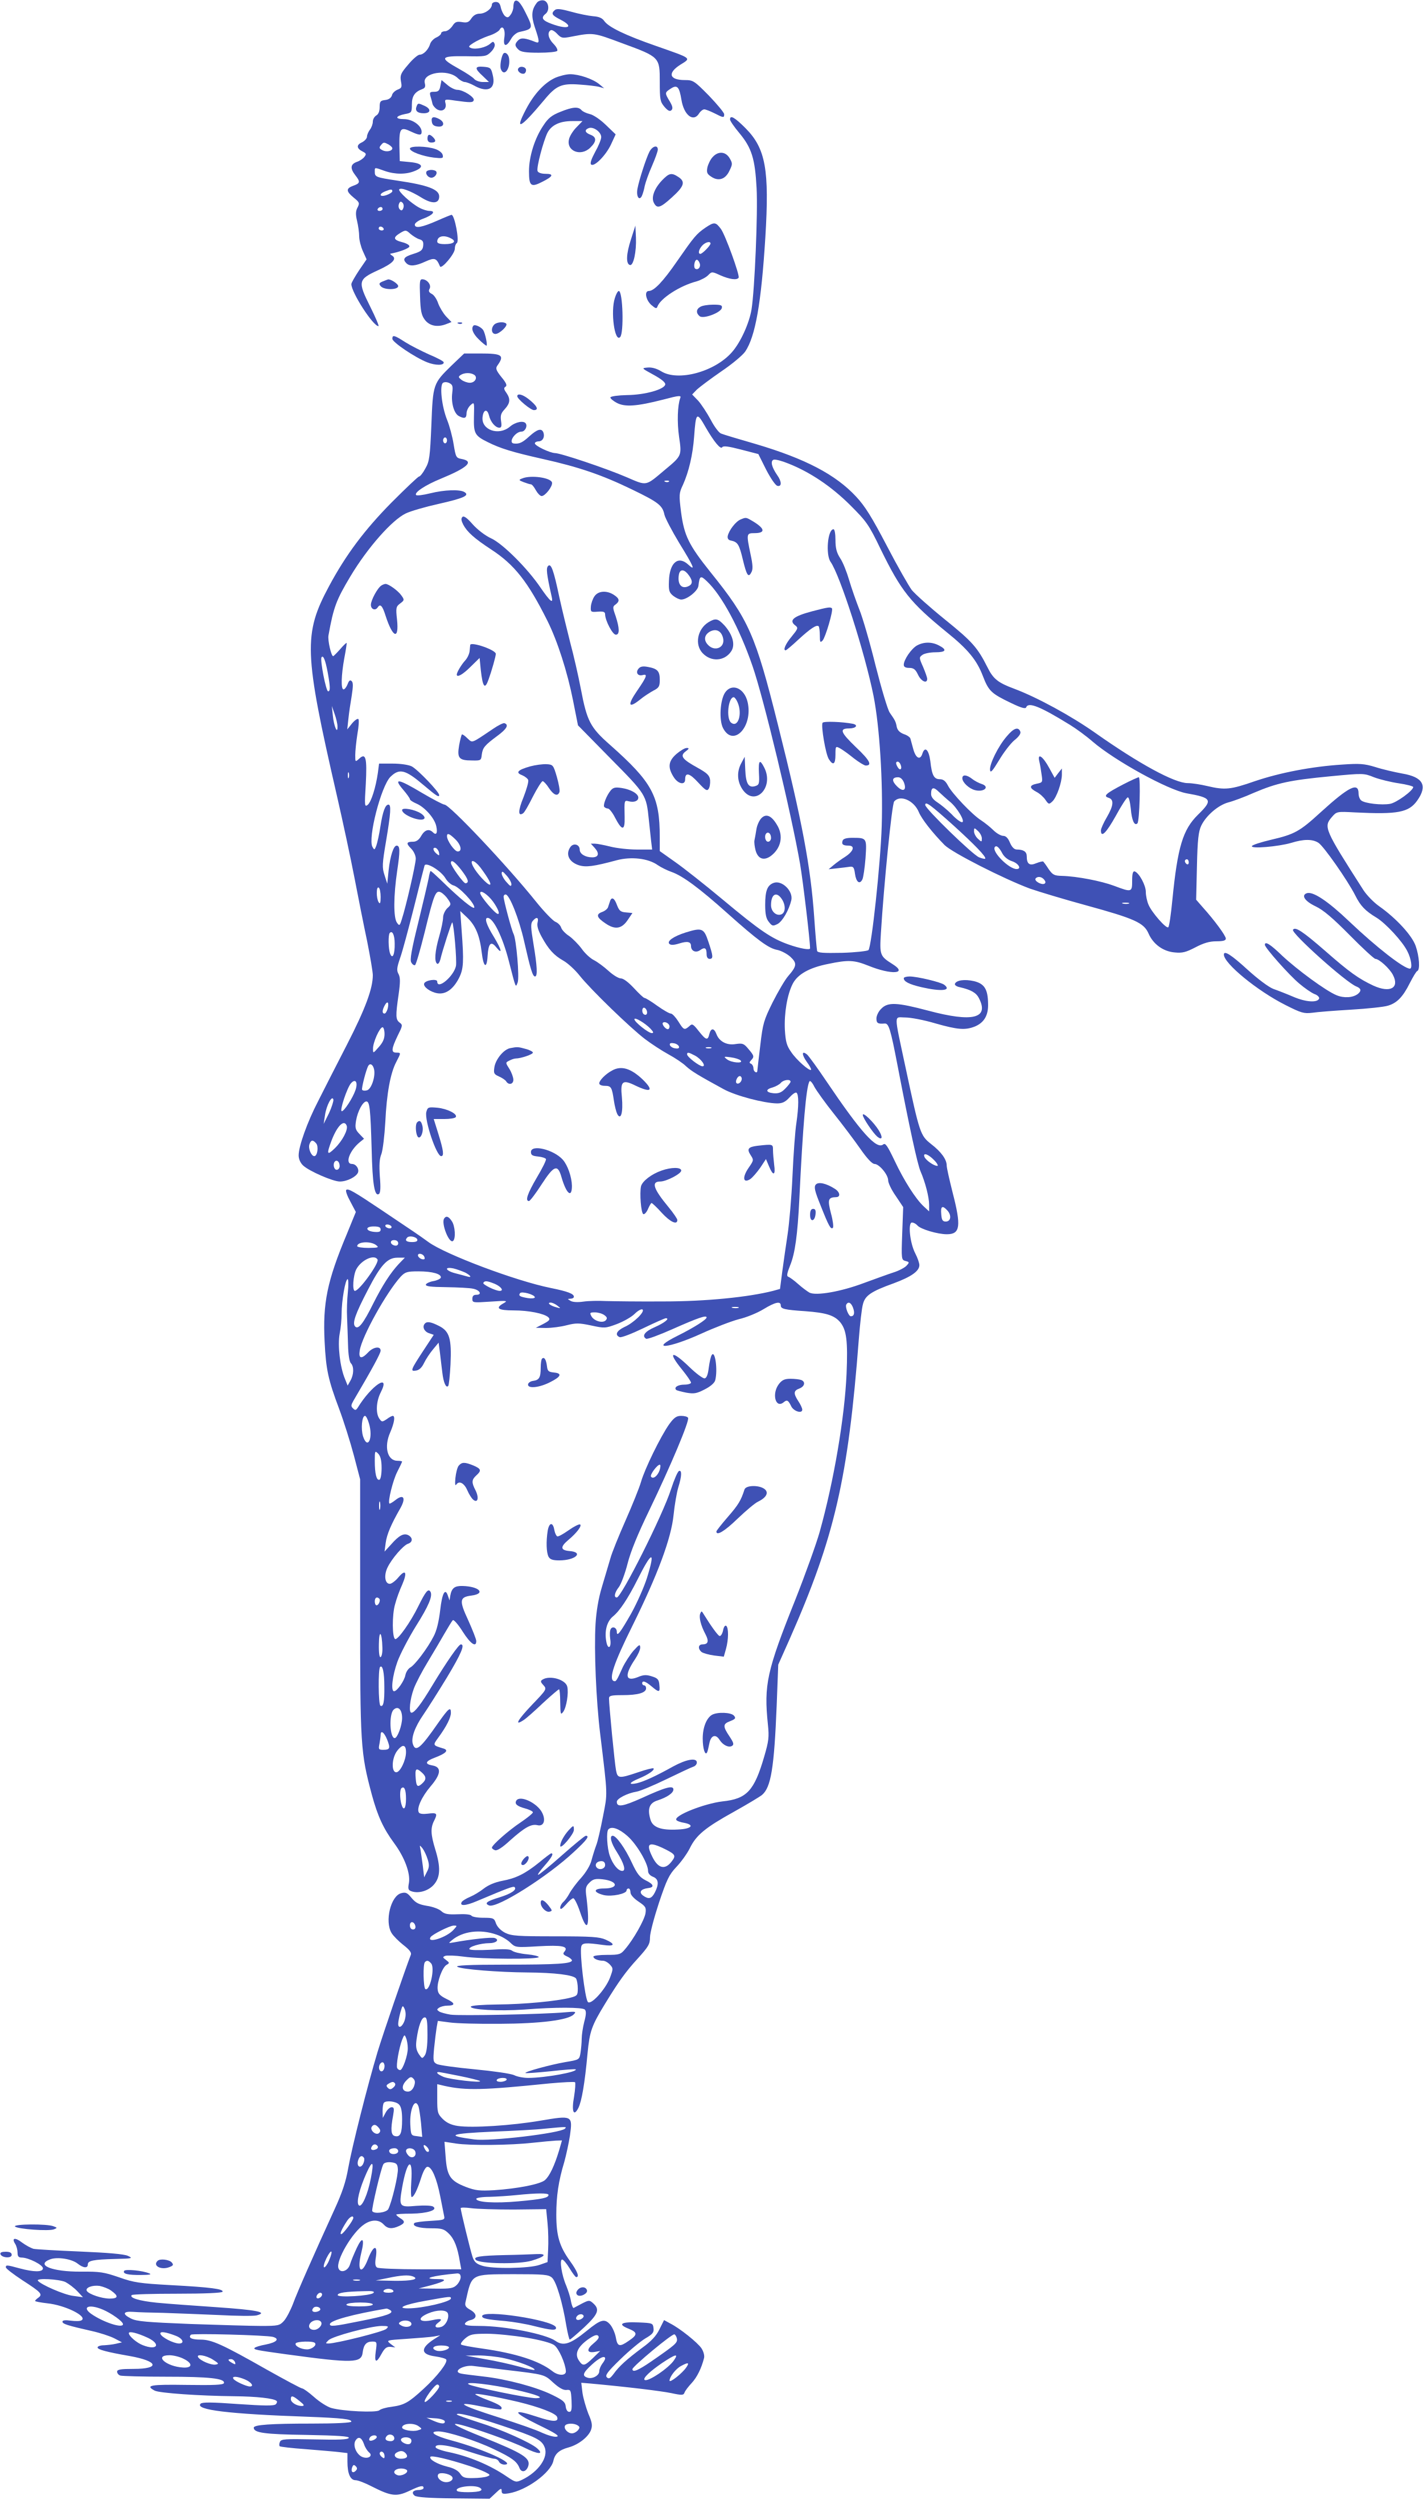 <?xml version="1.0" standalone="no"?>
<!DOCTYPE svg PUBLIC "-//W3C//DTD SVG 20010904//EN"
 "http://www.w3.org/TR/2001/REC-SVG-20010904/DTD/svg10.dtd">
<svg version="1.0" xmlns="http://www.w3.org/2000/svg"
 width="729pt" height="1280pt" viewBox="0 0 729 1280"
 preserveAspectRatio="xMidYMid meet">
<g transform="translate(0,1280) scale(0.1,-0.1)"
fill="#3f51b5" stroke="none">
<path d="M2636 12793 c-3 -4 -6 -16 -6 -28 0 -12 -6 -30 -14 -40 -11 -16 -17
-17 -29 -7 -8 7 -17 26 -21 42 -4 21 -11 30 -26 30 -11 0 -20 -6 -20 -13 0
-22 -34 -47 -63 -47 -17 0 -32 -9 -42 -24 -13 -20 -22 -24 -49 -19 -27 4 -35
1 -49 -21 -10 -14 -26 -26 -37 -26 -11 0 -20 -5 -20 -10 0 -6 -11 -16 -25 -22
-13 -6 -27 -20 -31 -32 -9 -30 -34 -56 -54 -56 -9 0 -36 -23 -59 -51 -38 -44
-42 -54 -37 -85 6 -30 4 -35 -17 -43 -13 -5 -27 -18 -29 -29 -4 -13 -16 -22
-34 -24 -25 -3 -29 -7 -29 -36 0 -21 -6 -37 -17 -43 -10 -6 -18 -20 -18 -32 0
-12 -7 -31 -15 -41 -8 -11 -15 -27 -15 -36 0 -9 -12 -22 -26 -29 -29 -13 -28
-31 4 -47 18 -9 20 -13 9 -27 -6 -9 -24 -21 -39 -26 -33 -12 -35 -33 -8 -68
27 -34 25 -42 -10 -54 -38 -14 -38 -28 2 -61 30 -24 31 -28 20 -50 -10 -18
-11 -35 -3 -68 6 -25 11 -61 11 -80 0 -19 9 -54 19 -76 l19 -42 -39 -57 c-21
-32 -39 -63 -39 -70 0 -42 111 -215 139 -215 4 0 -15 45 -42 99 -65 130 -63
140 39 187 75 34 99 58 73 75 -8 5 -12 9 -9 10 45 8 94 27 97 36 3 7 -13 17
-37 23 -46 12 -48 24 -8 48 26 15 28 15 50 -5 13 -11 33 -24 46 -28 18 -5 22
-13 20 -33 -2 -22 -11 -30 -50 -42 -49 -15 -57 -27 -36 -48 17 -17 46 -15 98
9 47 21 56 18 74 -25 7 -17 76 64 76 90 0 13 5 26 10 29 15 9 -11 145 -27 145
-2 0 -35 -13 -73 -30 -80 -35 -115 -41 -115 -20 0 8 19 22 45 31 48 18 65 39
30 39 -11 0 -35 7 -51 16 -41 21 -110 84 -104 94 7 12 60 -8 116 -43 54 -33
89 -30 89 7 0 36 -57 58 -214 81 -112 17 -116 19 -116 46 0 23 -3 23 50 4 54
-19 111 -19 156 0 49 20 39 39 -26 45 l-52 5 -2 79 c-1 90 6 98 60 72 43 -20
54 -20 54 -1 0 32 -47 65 -90 65 -49 0 -45 16 5 26 33 6 35 8 35 49 0 43 15
65 54 79 13 5 17 12 12 31 -13 53 117 74 168 26 12 -12 29 -21 37 -21 8 0 32
-9 53 -21 68 -36 108 -12 90 58 -8 35 -12 38 -46 41 -47 4 -48 -8 -5 -47 l32
-31 -31 0 c-17 0 -37 7 -44 15 -7 9 -42 32 -76 51 -106 59 -101 68 36 66 95
-2 102 -1 125 22 15 15 22 31 19 41 -6 14 -8 14 -23 1 -21 -19 -74 -31 -98
-22 -15 6 -13 10 12 26 17 11 51 27 77 36 27 8 52 23 57 31 15 28 31 4 25 -38
-8 -48 9 -53 34 -9 9 17 28 33 42 36 72 16 73 18 33 98 -26 53 -44 72 -57 59z
m-645 -733 c10 -6 19 -15 19 -19 0 -15 -31 -21 -51 -10 -16 8 -18 13 -8 25 14
17 15 17 40 4z m19 -239 c0 -5 -13 -14 -30 -20 -35 -12 -42 5 -7 19 29 12 37
12 37 1z m56 -87 c-5 -13 -10 -14 -18 -6 -6 6 -8 18 -4 28 5 13 10 14 18 6 6
-6 8 -18 4 -28z m-106 -4 c0 -5 -7 -10 -16 -10 -8 0 -12 5 -9 10 3 6 10 10 16
10 5 0 9 -4 9 -10z m5 -100 c3 -5 -1 -10 -9 -10 -9 0 -16 5 -16 10 0 6 4 10 9
10 6 0 13 -4 16 -10z m346 -51 c29 -15 14 -29 -32 -29 -26 0 -39 4 -39 13 0
28 34 36 71 16z"/>
<path d="M2752 12788 c-29 -36 -32 -68 -12 -128 25 -73 25 -84 3 -75 -53 21
-73 23 -88 9 -19 -19 -19 -29 1 -48 12 -12 37 -16 104 -16 49 0 92 4 95 10 3
5 -5 21 -19 35 -27 27 -34 59 -15 70 5 4 20 -4 33 -18 21 -22 26 -24 72 -15
114 22 113 22 263 -34 191 -70 191 -71 191 -197 0 -91 2 -102 24 -128 18 -21
28 -25 36 -17 8 8 6 20 -9 45 -26 43 -26 45 5 65 33 22 44 10 55 -57 13 -80
62 -117 91 -69 7 11 19 20 26 20 7 0 30 -9 52 -20 47 -24 50 -24 50 -5 0 8
-35 50 -78 95 -75 76 -81 80 -123 80 -81 0 -91 36 -23 79 56 35 62 30 -126 96
-158 55 -242 96 -264 127 -11 16 -28 23 -58 25 -23 2 -73 12 -112 23 -51 14
-73 17 -83 9 -21 -18 -16 -27 27 -49 73 -37 43 -54 -42 -23 -50 18 -59 32 -32
53 22 19 14 64 -12 68 -11 2 -26 -3 -32 -10z"/>
<path d="M2577 12523 c-10 -18 -17 -63 -11 -77 16 -42 50 2 42 55 -3 23 -22
37 -31 22z"/>
<path d="M2655 12449 c-8 -12 14 -31 30 -26 6 2 10 10 10 18 0 17 -31 24 -40
8z"/>
<path d="M2843 12401 c-55 -26 -107 -82 -148 -160 -61 -116 -30 -100 93 47 61
74 89 86 181 79 42 -3 87 -8 101 -12 l25 -7 -25 21 c-33 27 -104 51 -149 51
-20 0 -55 -9 -78 -19z"/>
<path d="M2256 12360 c-4 -24 -11 -30 -31 -30 -23 0 -25 -3 -20 -22 4 -13 9
-31 11 -41 3 -9 14 -22 25 -28 27 -14 49 4 41 33 -5 20 -3 21 49 13 80 -11 92
-11 96 2 5 15 -54 53 -84 53 -12 0 -35 11 -51 25 l-30 25 -6 -30z"/>
<path d="M2134 12255 c-9 -22 4 -35 37 -35 36 0 39 22 4 38 -33 15 -34 15 -41
-3z"/>
<path d="M2870 12227 c-43 -17 -62 -32 -86 -69 -45 -66 -74 -160 -74 -235 0
-76 10 -84 68 -54 56 28 61 41 17 41 -22 0 -38 6 -41 14 -7 17 30 155 51 197
21 39 63 59 126 59 l53 0 -31 -32 c-18 -18 -35 -46 -38 -61 -15 -61 62 -91
110 -42 32 31 32 53 0 65 -29 11 -32 25 -9 34 24 9 64 -20 64 -46 0 -12 -14
-46 -31 -76 -19 -35 -27 -58 -21 -64 15 -15 75 45 102 102 l24 52 -51 49 c-29
28 -65 52 -82 55 -17 4 -36 13 -42 20 -16 19 -45 17 -109 -9z"/>
<path d="M2212 12178 c2 -17 11 -24 31 -26 32 -4 38 21 8 38 -30 16 -43 12
-39 -12z"/>
<path d="M3740 12188 c0 -7 22 -39 49 -71 62 -75 79 -130 87 -280 7 -128 -10
-523 -26 -622 -12 -71 -56 -168 -100 -218 -88 -101 -277 -152 -363 -98 -23 14
-48 21 -69 19 -33 -3 -32 -3 30 -37 42 -23 62 -40 60 -50 -5 -25 -103 -53
-196 -54 -45 -1 -83 -6 -85 -12 -1 -5 14 -18 33 -28 42 -22 101 -18 238 17 83
22 93 22 87 8 -14 -37 -17 -124 -6 -200 14 -95 14 -96 -73 -168 -101 -85 -90
-83 -197 -37 -102 44 -337 123 -366 123 -26 1 -103 37 -103 50 0 5 9 10 19 10
21 0 33 22 25 45 -9 24 -31 18 -72 -19 -35 -32 -51 -40 -79 -37 -32 3 6 61 39
61 17 0 31 26 22 41 -10 17 -53 9 -82 -16 -57 -48 -146 -17 -140 48 4 40 24
46 33 10 8 -34 33 -63 53 -63 11 0 13 8 9 34 -4 28 -1 40 19 61 28 31 30 52 8
84 -13 18 -14 25 -4 31 9 6 4 19 -21 49 -28 35 -31 45 -21 59 38 53 25 62 -87
62 l-83 0 -65 -62 c-94 -92 -95 -94 -103 -304 -7 -164 -10 -187 -31 -223 -12
-23 -27 -41 -32 -41 -5 0 -68 -60 -141 -133 -138 -140 -233 -266 -320 -428
-132 -246 -129 -338 39 -1069 31 -135 72 -326 91 -425 19 -99 48 -245 65 -325
16 -80 29 -158 29 -173 0 -69 -38 -172 -133 -357 -55 -107 -122 -238 -148
-290 -55 -106 -99 -230 -99 -276 0 -19 9 -39 23 -52 31 -29 153 -82 188 -82
37 0 84 24 93 46 7 19 -10 44 -31 44 -37 0 -13 68 41 112 l21 17 -24 25 c-20
21 -23 31 -17 67 8 49 35 99 53 99 17 0 21 -39 27 -245 4 -178 15 -243 37
-229 8 5 10 32 5 89 -4 60 -2 92 8 116 7 19 16 93 20 164 7 146 26 250 56 307
25 48 25 48 0 48 -27 0 -25 19 7 86 26 52 27 56 10 68 -20 16 -21 33 -5 143 9
64 9 87 0 105 -11 19 -9 33 8 83 12 33 43 150 71 260 27 110 52 206 54 213 7
20 84 -26 107 -65 10 -17 29 -34 42 -37 28 -7 106 -89 106 -112 0 -16 -74 44
-176 144 -24 23 -45 42 -48 42 -2 0 -7 -17 -10 -37 -4 -21 -28 -123 -53 -226
-35 -141 -44 -193 -36 -205 5 -10 14 -16 19 -14 5 1 27 78 50 170 48 196 56
217 84 202 11 -6 27 -22 36 -36 16 -24 16 -26 -5 -45 -11 -11 -21 -32 -21 -47
0 -15 -9 -59 -20 -97 -22 -76 -26 -130 -10 -140 5 -3 12 7 16 22 9 41 58 193
61 190 8 -8 24 -195 19 -223 -11 -53 -96 -125 -96 -80 0 16 -61 7 -67 -10 -6
-17 32 -44 68 -50 42 -7 81 20 111 79 23 46 25 84 13 242 l-7 100 36 -34 c43
-41 64 -93 74 -179 9 -76 26 -86 30 -17 4 64 17 78 43 46 35 -43 30 -16 -11
52 -39 63 -49 97 -32 97 29 0 76 -95 108 -218 38 -147 35 -141 46 -113 10 27
-7 222 -21 249 -10 19 -51 172 -51 191 0 6 5 11 10 11 20 0 69 -124 95 -239
33 -146 44 -181 56 -181 14 0 11 53 -8 167 -14 84 -15 104 -4 117 20 24 32 19
25 -8 -4 -17 3 -40 21 -73 35 -64 63 -95 111 -122 23 -13 60 -47 83 -76 57
-72 262 -270 336 -326 33 -25 87 -60 120 -78 33 -18 74 -45 90 -61 29 -26 60
-45 192 -117 62 -34 207 -72 274 -73 27 0 42 7 63 30 15 17 31 28 36 25 13 -8
12 -72 0 -155 -6 -36 -15 -157 -20 -270 -5 -113 -17 -248 -25 -300 -8 -52 -20
-137 -27 -188 l-12 -92 -36 -10 c-126 -32 -343 -54 -560 -54 -124 -1 -256 1
-295 2 -38 2 -91 1 -117 -3 -27 -4 -54 -3 -65 4 -17 10 -17 10 0 11 9 0 17 4
17 10 0 15 -30 27 -119 45 -179 36 -540 172 -626 235 -41 30 -79 56 -248 169
-133 89 -164 107 -173 98 -5 -4 5 -31 21 -60 l28 -53 -47 -115 c-100 -239
-123 -351 -113 -549 7 -142 18 -194 74 -343 24 -64 58 -172 76 -240 l32 -122
0 -655 c0 -712 2 -743 60 -960 30 -110 59 -173 115 -249 53 -72 83 -153 75
-202 -6 -32 -4 -38 15 -44 37 -12 87 4 114 36 32 38 34 88 6 179 -24 78 -25
111 -5 149 18 36 13 40 -34 34 -23 -3 -41 -1 -45 6 -13 20 14 80 60 134 54 63
57 99 9 107 -41 7 -36 22 13 40 55 21 72 37 46 46 -59 18 -58 16 -26 60 40 55
62 99 62 124 0 33 -12 23 -65 -52 -91 -131 -116 -152 -130 -108 -10 31 11 88
54 150 22 32 76 117 121 191 74 123 93 169 71 169 -11 0 -74 -91 -146 -210
-57 -95 -91 -140 -107 -140 -15 0 -8 69 12 123 11 30 44 92 72 138 28 46 66
111 85 144 19 33 38 64 43 69 4 4 27 -21 50 -58 40 -63 70 -84 70 -49 0 9 -19
57 -41 106 -48 103 -45 119 17 127 75 10 39 47 -47 49 -40 1 -55 -11 -62 -49
l-4 -25 -8 23 c-14 44 -30 15 -40 -74 -7 -58 -18 -105 -34 -134 -30 -59 -96
-147 -120 -159 -10 -6 -21 -23 -24 -38 -6 -31 -43 -83 -58 -83 -18 0 -9 79 17
151 14 39 57 121 94 181 67 106 88 157 75 178 -11 17 -24 2 -62 -75 -40 -82
-104 -171 -118 -168 -16 4 -17 124 -1 178 7 28 24 74 37 102 27 63 17 80 -20
36 -15 -18 -35 -33 -44 -33 -25 0 -31 43 -12 83 22 46 81 114 105 122 25 8 26
31 2 44 -23 12 -48 -1 -89 -48 l-33 -36 6 45 c6 44 28 95 75 177 30 53 17 75
-25 42 -15 -12 -29 -20 -31 -18 -9 10 18 119 40 162 14 27 25 51 25 53 0 2
-11 4 -24 4 -51 0 -70 71 -37 145 21 49 27 85 13 85 -4 0 -18 -7 -31 -17 -23
-15 -25 -15 -37 2 -20 27 -17 90 7 136 51 101 -48 35 -117 -77 -10 -16 -14
-17 -25 -6 -12 11 -11 17 2 40 96 163 139 242 139 256 0 25 -38 19 -64 -9 -34
-36 -50 -33 -43 10 12 74 138 299 210 378 23 24 33 27 91 27 72 0 120 -14 114
-33 -3 -6 -20 -14 -38 -17 -18 -3 -35 -11 -38 -17 -3 -10 23 -13 105 -14 59
-1 121 -4 137 -8 35 -7 47 -31 17 -31 -15 0 -21 -6 -21 -21 0 -20 4 -20 93
-14 88 6 91 5 64 -10 -41 -24 -24 -35 54 -35 78 0 157 -16 178 -35 11 -11 7
-17 -25 -34 l-39 -20 52 -1 c29 0 76 6 106 14 48 12 63 12 125 -1 69 -15 73
-15 132 7 34 13 75 36 91 52 16 16 34 26 40 23 16 -10 -44 -69 -92 -90 -40
-19 -51 -41 -24 -52 9 -3 63 18 121 46 58 28 110 51 115 51 23 0 -7 -24 -57
-46 -51 -22 -67 -45 -44 -59 6 -4 67 19 135 49 133 59 175 73 175 60 0 -11
-65 -52 -147 -93 -153 -76 -49 -67 122 11 66 30 152 63 190 73 39 9 95 32 126
51 61 37 89 43 89 19 0 -17 19 -22 125 -29 108 -8 149 -21 179 -56 33 -40 40
-96 33 -265 -10 -224 -65 -549 -138 -810 -17 -60 -73 -216 -124 -345 -147
-367 -162 -437 -141 -640 7 -66 4 -86 -19 -165 -51 -175 -89 -216 -213 -229
-94 -11 -251 -73 -237 -95 2 -5 21 -12 41 -15 55 -11 36 -31 -32 -34 -88 -5
-131 11 -142 52 -16 55 -5 84 37 97 49 16 81 38 81 56 0 23 -42 11 -160 -43
-98 -44 -130 -50 -130 -20 0 16 53 44 102 52 18 3 87 32 153 64 66 32 128 61
138 64 9 3 17 12 17 21 0 26 -53 17 -121 -20 -90 -50 -149 -77 -186 -86 -46
-10 -41 3 10 24 48 20 83 44 75 52 -3 3 -38 -6 -79 -20 -98 -33 -105 -32 -113
10 -7 35 -36 334 -36 368 0 14 10 17 69 17 79 0 121 12 121 35 0 8 -4 15 -10
15 -5 0 -10 5 -10 10 0 17 17 11 48 -15 39 -33 44 -32 40 7 -2 28 -9 35 -38
44 -28 9 -43 9 -73 -4 -64 -25 -69 10 -13 93 14 21 26 47 26 59 -1 18 -5 16
-35 -17 -18 -21 -43 -60 -55 -85 -30 -67 -34 -74 -45 -70 -28 9 0 92 95 283
130 263 199 448 211 569 5 50 16 113 24 140 18 58 19 89 4 84 -7 -2 -25 -44
-41 -93 -42 -132 -255 -555 -278 -555 -17 0 -11 26 11 54 11 15 31 68 44 119
16 63 52 151 113 277 106 220 206 456 197 470 -3 6 -19 10 -36 10 -23 0 -36
-9 -60 -42 -43 -60 -126 -229 -145 -296 -9 -31 -45 -120 -79 -197 -34 -77 -70
-165 -78 -195 -9 -30 -28 -95 -43 -145 -18 -59 -29 -125 -33 -191 -8 -133 3
-394 24 -564 39 -322 38 -299 14 -422 -12 -62 -27 -129 -35 -148 -7 -19 -18
-54 -24 -77 -6 -24 -28 -61 -54 -90 -24 -26 -50 -62 -59 -79 -9 -17 -23 -36
-31 -43 -9 -8 -16 -21 -16 -30 1 -11 9 -6 29 16 15 18 32 33 38 33 6 0 22 -32
35 -71 37 -111 51 -80 33 72 -7 50 -5 59 15 79 18 18 30 21 67 17 80 -9 85
-47 7 -47 -56 0 -56 -20 0 -34 41 -9 116 7 116 24 0 6 5 10 10 10 6 0 10 -9
10 -20 0 -12 16 -30 41 -47 37 -25 40 -30 36 -60 -6 -35 -61 -133 -104 -183
-23 -28 -30 -30 -94 -30 -38 0 -69 -4 -69 -9 0 -11 25 -21 49 -21 10 0 26 -9
36 -20 17 -19 17 -21 0 -67 -24 -62 -101 -145 -114 -123 -15 23 -42 249 -33
283 5 19 24 20 110 8 61 -9 68 3 15 27 -32 14 -72 17 -258 17 -193 0 -224 2
-257 18 -23 12 -40 30 -47 48 -9 27 -13 29 -65 29 -30 0 -58 5 -61 11 -4 6
-33 9 -70 7 -51 -2 -68 1 -84 16 -12 11 -45 23 -73 27 -42 7 -58 15 -79 40
-22 27 -30 31 -53 25 -54 -13 -86 -144 -50 -204 9 -15 36 -42 60 -61 31 -24
43 -39 39 -50 -29 -75 -143 -406 -171 -499 -51 -170 -131 -487 -150 -594 -12
-69 -30 -124 -71 -213 -111 -243 -190 -422 -212 -482 -13 -34 -34 -74 -47 -88
-21 -23 -29 -25 -116 -25 -51 0 -214 5 -363 10 -221 9 -275 13 -304 28 -46 23
-41 38 12 34 23 -2 92 -4 152 -5 61 -2 187 -7 281 -11 94 -5 183 -6 199 -2 61
16 0 28 -206 42 -118 8 -255 18 -306 23 -89 9 -142 25 -128 39 4 4 109 7 233
7 141 0 229 4 232 10 7 14 -59 23 -265 34 -160 9 -189 13 -265 40 -76 26 -97
30 -195 29 -148 -1 -235 34 -158 63 37 14 111 2 141 -22 29 -23 52 -25 52 -4
0 19 26 25 140 28 89 2 93 3 65 16 -20 9 -103 16 -245 22 -118 5 -226 11 -239
14 -13 4 -39 18 -58 32 -36 28 -55 24 -35 -7 7 -11 12 -31 12 -45 0 -19 5 -25
23 -25 34 -1 107 -37 107 -55 0 -20 -46 -20 -120 0 -66 18 -70 18 -70 5 0 -6
38 -35 85 -66 96 -62 105 -72 82 -89 -10 -7 -17 -14 -17 -17 0 -3 27 -8 61
-12 92 -9 209 -67 177 -87 -7 -5 -32 -5 -55 -2 -28 4 -43 2 -43 -5 0 -12 27
-20 150 -48 41 -9 93 -26 115 -37 l40 -21 -30 -7 c-16 -4 -45 -7 -62 -8 -18 0
-33 -5 -33 -11 0 -11 44 -23 164 -44 147 -26 159 -66 20 -66 -65 0 -84 -3 -84
-14 0 -8 7 -17 16 -20 9 -3 115 -6 237 -6 220 0 302 -9 294 -33 -3 -9 -53 -11
-190 -9 -186 3 -215 -2 -165 -29 24 -13 230 -27 408 -29 115 -1 204 -11 217
-24 4 -3 2 -11 -4 -17 -9 -9 -60 -8 -193 1 -135 10 -184 10 -192 2 -32 -32
146 -53 547 -67 180 -7 225 -12 225 -25 0 -6 -81 -10 -204 -10 -208 0 -296 -6
-296 -21 0 -26 53 -34 268 -37 163 -3 222 -7 219 -15 -3 -9 -52 -11 -175 -8
-153 3 -172 2 -178 -13 -4 -9 -4 -19 -1 -22 2 -3 63 -10 133 -15 71 -6 148
-12 171 -15 l43 -5 0 -44 c0 -62 15 -95 42 -95 12 0 51 -15 87 -34 95 -48 123
-51 187 -21 57 27 74 31 74 15 0 -5 -11 -10 -24 -10 -30 0 -40 -14 -22 -29 10
-8 76 -13 199 -14 l185 -2 31 29 c26 25 31 27 31 12 0 -16 6 -18 37 -13 91 15
214 105 228 166 8 37 30 56 78 69 51 14 102 54 115 90 8 23 5 39 -14 83 -12
31 -26 79 -30 107 l-6 51 48 -4 c186 -17 360 -38 413 -49 56 -12 63 -11 68 3
3 9 20 31 36 48 28 30 51 77 64 129 3 12 -3 34 -13 49 -19 29 -111 103 -161
128 l-31 17 -24 -48 c-16 -33 -42 -61 -88 -94 -79 -59 -118 -94 -146 -133 -18
-24 -25 -28 -35 -18 -10 10 3 28 69 92 45 44 103 92 128 107 38 22 45 31 42
53 -3 25 -5 26 -77 29 -89 4 -109 -9 -51 -32 47 -19 48 -31 0 -63 -46 -32 -57
-29 -65 18 -4 22 -17 52 -29 66 -28 32 -48 27 -120 -32 -85 -69 -120 -80 -161
-51 -51 35 -259 76 -388 76 -58 0 -78 3 -75 12 3 7 15 15 29 18 34 8 34 32 -1
52 -26 15 -30 22 -24 45 32 142 23 137 244 138 158 0 180 -2 198 -18 22 -20
54 -127 73 -244 7 -40 15 -73 18 -73 3 0 36 28 74 63 71 67 81 91 47 122 -20
18 -22 18 -58 0 -20 -11 -40 -21 -43 -23 -4 -1 -10 14 -14 35 -3 21 -15 56
-24 79 -23 52 -36 134 -21 134 6 0 23 -20 38 -45 15 -25 30 -45 34 -45 18 0 6
30 -33 84 -53 74 -69 128 -69 236 0 95 11 171 41 270 10 36 23 97 29 135 14
103 13 104 -152 76 -147 -25 -348 -38 -423 -27 -33 5 -57 16 -77 36 -26 26
-28 34 -28 103 l0 75 38 -9 c109 -24 197 -22 539 13 67 6 125 9 129 6 3 -4 1
-37 -5 -74 -14 -76 -2 -105 22 -58 17 34 33 126 47 279 11 115 21 142 90 255
69 113 107 166 168 232 54 60 62 73 62 108 0 22 21 101 46 177 40 119 52 144
89 183 24 25 55 68 69 96 33 68 80 106 228 188 68 38 131 76 142 85 46 39 62
138 75 457 l8 210 58 130 c231 523 300 821 355 1539 6 77 15 157 21 177 11 44
41 65 158 107 89 33 131 62 131 93 0 10 -9 37 -21 60 -28 54 -38 158 -17 158
9 0 21 -7 28 -15 16 -19 103 -45 151 -45 69 0 74 41 29 215 -16 64 -30 125
-30 137 0 31 -28 70 -80 110 -55 44 -58 51 -131 393 -61 286 -60 255 -1 255
27 0 96 -13 153 -30 116 -33 154 -36 204 -16 47 20 69 57 67 117 -1 74 -19
102 -72 115 -48 11 -91 5 -98 -14 -2 -6 9 -14 25 -17 57 -13 84 -28 98 -56 54
-104 -32 -125 -260 -64 -159 42 -206 45 -240 10 -14 -13 -25 -36 -25 -50 0
-24 7 -29 42 -26 21 2 30 -26 67 -219 60 -312 101 -501 117 -538 24 -55 44
-132 44 -171 l0 -34 -26 24 c-42 38 -103 134 -151 236 -36 75 -47 92 -58 83
-34 -28 -114 61 -293 326 -45 67 -89 127 -97 134 -28 23 -29 1 -2 -37 15 -20
25 -39 22 -41 -8 -8 -74 50 -101 90 -24 34 -29 53 -33 115 -4 85 12 180 40
235 25 49 85 83 181 102 105 22 134 20 207 -9 118 -48 204 -42 124 8 -65 41
-67 46 -60 160 15 243 56 659 68 673 30 36 101 6 126 -54 15 -36 69 -105 132
-169 39 -39 303 -173 437 -223 49 -17 179 -56 289 -86 248 -68 295 -89 319
-144 24 -55 75 -92 134 -97 39 -4 58 1 106 26 42 22 72 31 107 31 36 0 49 4
49 14 0 14 -55 90 -118 160 l-34 39 4 171 c3 137 8 178 22 208 25 52 87 105
138 119 24 6 84 28 133 50 118 50 183 64 391 84 169 16 171 16 223 -5 29 -11
86 -25 127 -31 41 -6 74 -15 74 -19 0 -18 -85 -80 -118 -86 -43 -8 -130 2
-148 17 -8 6 -14 22 -14 36 0 60 -50 35 -195 -97 -107 -98 -133 -112 -253
-140 -51 -12 -95 -26 -98 -32 -10 -16 136 -3 201 16 64 20 110 20 140 0 27
-18 149 -192 188 -269 27 -54 51 -79 109 -114 46 -28 133 -121 158 -172 20
-38 27 -89 13 -89 -31 0 -172 110 -310 241 -110 105 -188 157 -219 145 -29
-11 -9 -41 46 -67 40 -19 88 -60 175 -148 65 -66 125 -121 131 -121 19 0 73
-49 90 -82 35 -67 -14 -94 -100 -55 -75 35 -123 69 -246 177 -115 100 -155
127 -166 109 -10 -17 271 -269 324 -290 25 -10 28 -22 9 -38 -25 -20 -72 -23
-110 -7 -54 22 -201 130 -279 203 -61 59 -88 75 -88 55 0 -15 125 -156 177
-199 27 -23 62 -47 77 -53 15 -5 26 -16 24 -23 -8 -22 -66 -19 -130 8 -35 15
-81 33 -104 41 -24 9 -79 50 -133 99 -83 76 -121 100 -121 77 0 -45 170 -185
315 -258 81 -41 95 -45 137 -40 26 4 116 11 200 16 84 5 168 14 187 20 47 13
78 45 113 115 17 33 34 62 39 63 15 6 10 75 -8 127 -18 54 -100 143 -188 205
-27 19 -63 56 -80 82 -200 312 -205 324 -162 374 25 29 26 29 119 24 219 -11
275 0 318 60 55 77 31 121 -76 139 -38 7 -100 21 -137 33 -59 18 -83 19 -170
13 -158 -10 -321 -42 -448 -85 -126 -44 -154 -46 -244 -25 -33 8 -78 15 -100
15 -68 0 -251 100 -475 258 -122 86 -298 182 -416 226 -81 30 -106 50 -135
109 -51 101 -77 131 -217 244 -78 63 -155 132 -171 152 -15 20 -73 121 -127
225 -77 147 -112 204 -158 253 -105 113 -260 194 -513 269 -87 25 -167 49
-179 54 -11 4 -35 36 -53 71 -19 35 -48 79 -64 97 l-31 32 24 25 c14 13 70 55
125 93 55 37 110 83 123 102 52 77 82 247 103 585 21 345 2 454 -101 558 -56
56 -80 70 -80 45z m-1311 -1307 c20 -13 5 -41 -22 -41 -13 0 -32 7 -43 15 -16
13 -17 16 -4 25 19 12 50 13 69 1z m-112 -92 c-7 -51 9 -106 33 -119 29 -16
40 -12 40 13 0 13 9 32 20 42 20 18 20 18 18 -58 -2 -87 4 -98 71 -131 64 -32
125 -51 281 -86 184 -41 302 -81 455 -155 139 -67 159 -83 169 -131 4 -17 38
-82 76 -145 74 -120 85 -146 47 -111 -52 49 -97 12 -100 -83 -2 -49 1 -59 22
-76 13 -10 31 -19 41 -19 30 0 85 44 88 70 6 52 11 55 43 24 76 -71 167 -240
234 -434 57 -164 199 -755 244 -1015 15 -89 51 -391 51 -431 0 -10 -52 -1
-111 20 -87 31 -144 69 -338 231 -90 75 -199 161 -242 191 l-79 56 0 71 c0
211 -38 281 -256 474 -100 88 -117 121 -148 284 -13 69 -38 177 -55 240 -16
63 -41 166 -55 229 -30 143 -43 177 -58 162 -11 -11 -8 -40 18 -156 10 -41 -7
-27 -56 44 -66 98 -193 225 -253 253 -31 14 -71 45 -96 73 -29 33 -45 44 -52
37 -8 -8 -6 -19 4 -39 20 -38 57 -71 144 -128 118 -77 187 -164 287 -364 52
-104 103 -263 132 -410 l25 -126 168 -171 c181 -183 182 -185 195 -312 3 -29
8 -75 11 -103 l6 -50 -79 0 c-43 0 -104 7 -135 15 -32 8 -68 15 -79 15 l-21 0
20 -22 c25 -28 20 -48 -13 -48 -36 0 -64 18 -64 39 0 27 -31 36 -47 15 -27
-37 -9 -77 41 -94 37 -12 76 -7 195 25 75 20 162 10 211 -25 16 -11 48 -27 71
-35 57 -20 142 -83 284 -210 159 -142 213 -181 257 -189 20 -4 50 -20 67 -35
35 -33 34 -47 -11 -99 -16 -18 -51 -78 -79 -133 -46 -93 -51 -109 -64 -222 -8
-67 -15 -125 -15 -129 0 -18 -20 -6 -20 11 0 11 -6 21 -12 24 -10 4 -10 7 0
18 17 18 16 23 -14 58 -23 28 -30 30 -65 25 -45 -8 -85 13 -99 52 -12 31 -28
31 -36 -1 -8 -34 -17 -32 -54 15 -30 38 -34 40 -49 25 -25 -21 -28 -20 -56 25
-14 22 -31 40 -38 40 -8 0 -39 18 -70 40 -30 22 -60 40 -65 40 -5 0 -29 23
-54 50 -28 30 -54 50 -67 50 -12 0 -40 17 -64 39 -23 21 -57 46 -75 55 -18 9
-46 35 -62 58 -17 23 -46 52 -64 65 -19 12 -38 32 -41 43 -4 12 -17 25 -30 30
-12 5 -57 51 -98 102 -150 187 -444 498 -470 498 -7 0 -59 27 -115 60 -122 73
-148 77 -98 18 20 -23 36 -46 36 -50 0 -5 15 -15 34 -23 42 -18 92 -74 101
-115 8 -36 0 -49 -17 -32 -20 20 -42 13 -60 -18 -11 -20 -25 -30 -41 -30 -35
0 -38 -8 -11 -35 14 -14 24 -36 24 -52 0 -28 -50 -245 -72 -312 -10 -32 -12
-33 -24 -16 -19 25 -18 139 1 267 15 100 15 128 -3 128 -16 0 -33 -54 -41
-126 l-7 -69 -14 44 c-13 39 -12 57 8 175 24 143 27 186 12 186 -16 0 -29 -35
-41 -111 -6 -41 -16 -85 -21 -99 -9 -23 -10 -24 -20 -6 -24 44 44 309 92 358
46 45 76 38 170 -42 65 -55 80 -65 80 -51 0 16 -110 131 -141 147 -17 8 -57
14 -97 14 l-70 0 -6 -47 c-11 -76 -34 -149 -52 -164 -16 -13 -17 -5 -10 106 7
135 0 161 -33 131 -21 -19 -21 -19 -21 18 0 20 5 68 11 107 7 38 9 73 5 77 -4
4 -19 -6 -33 -23 l-24 -30 6 55 c3 30 11 83 17 118 7 46 8 66 0 74 -8 8 -14 4
-21 -15 -6 -15 -15 -27 -21 -27 -14 0 -12 72 4 160 8 41 13 76 12 78 -2 1 -17
-13 -34 -33 -17 -19 -33 -35 -35 -35 -10 0 -29 82 -24 107 26 145 40 181 113
303 87 145 212 287 283 321 25 12 101 34 169 49 128 29 159 43 132 60 -23 15
-104 12 -176 -6 -36 -9 -68 -13 -72 -9 -12 12 46 51 127 84 138 57 172 89 105
101 -27 5 -29 9 -40 75 -6 39 -21 94 -33 124 -28 69 -40 179 -21 191 8 5 22 4
33 -2 16 -8 18 -17 14 -49z m1298 -177 c44 -76 77 -115 85 -102 5 8 31 5 96
-12 l89 -23 40 -80 c24 -46 48 -81 58 -83 23 -5 22 23 -2 56 -28 41 -35 71
-18 78 9 3 43 -6 77 -20 111 -44 219 -117 314 -211 85 -85 96 -99 158 -228
105 -214 150 -271 339 -425 108 -87 153 -142 184 -223 30 -78 43 -90 145 -139
52 -25 74 -31 77 -22 11 29 71 5 225 -90 31 -19 83 -57 115 -85 114 -98 385
-247 481 -265 131 -23 137 -34 59 -110 -77 -76 -104 -163 -131 -436 -7 -73
-16 -136 -21 -140 -10 -9 -84 75 -101 115 -8 18 -14 48 -14 66 0 34 -34 97
-57 105 -9 2 -13 -11 -13 -47 0 -60 -2 -61 -92 -27 -67 25 -191 49 -268 51
-39 1 -47 5 -68 35 -12 19 -25 36 -27 38 -2 3 -18 -1 -36 -8 -35 -15 -49 -4
-49 36 0 23 -17 34 -51 34 -13 0 -25 12 -35 35 -10 24 -21 35 -35 35 -11 0
-34 13 -50 29 -16 16 -44 38 -62 50 -44 27 -150 138 -171 179 -12 23 -24 32
-41 32 -30 0 -41 19 -49 93 -8 59 -28 78 -41 37 -11 -34 -33 -23 -46 23 -6 23
-13 48 -15 55 -2 7 -17 18 -34 23 -20 8 -32 19 -36 37 -5 28 -9 34 -36 73 -10
14 -42 121 -72 239 -29 118 -67 249 -84 290 -16 41 -40 109 -52 150 -12 41
-32 92 -46 112 -18 28 -24 51 -24 93 0 31 -4 55 -10 55 -30 0 -41 -130 -15
-167 49 -70 175 -463 220 -686 31 -157 49 -439 42 -667 -6 -191 -52 -619 -68
-635 -5 -5 -66 -12 -134 -14 -99 -2 -126 0 -129 10 -2 8 -9 86 -15 174 -18
256 -61 488 -186 985 -115 460 -149 537 -345 780 -112 140 -135 187 -151 308
-11 88 -11 96 10 140 30 67 50 153 57 246 9 126 13 129 59 48z m-1325 -67 c0
-8 -4 -15 -10 -15 -5 0 -10 7 -10 15 0 8 5 15 10 15 6 0 10 -7 10 -15z m1137
-211 c-3 -3 -12 -4 -19 -1 -8 3 -5 6 6 6 11 1 17 -2 13 -5z m95 -471 c26 -31
29 -52 8 -63 -37 -20 -61 7 -52 58 5 26 23 29 44 5z m-1843 -507 c13 -72 14
-96 2 -96 -11 0 -42 161 -34 174 9 14 20 -14 32 -78z m50 -276 c1 -44 -19 2
-24 57 l-5 48 14 -40 c8 -22 15 -51 15 -65z m2885 -196 c9 -22 -3 -32 -14 -14
-12 19 -12 30 -1 30 5 0 12 -7 15 -16z m-2827 -66 c-3 -7 -5 -2 -5 12 0 14 2
19 5 13 2 -7 2 -19 0 -25z m2844 -25 c15 -40 -4 -51 -36 -19 -28 28 -26 46 6
46 12 0 23 -10 30 -27z m234 -97 c38 -30 83 -106 63 -106 -8 0 -32 18 -53 41
-22 22 -55 49 -72 60 -22 14 -33 29 -33 43 0 35 12 39 40 11 14 -13 39 -36 55
-49z m20 -123 c109 -99 170 -162 162 -170 -2 -2 -16 1 -31 7 -32 12 -276 249
-276 268 0 21 26 2 145 -105z m145 -66 c0 -19 -1 -20 -20 -2 -11 10 -20 27
-20 38 0 19 1 20 20 2 11 -10 20 -27 20 -38z m-2698 -4 c30 -29 37 -63 13 -63
-16 0 -55 55 -55 78 0 18 11 15 42 -15z m2803 -73 c9 -17 28 -33 50 -40 33
-11 50 -40 23 -40 -39 0 -127 88 -112 112 8 12 22 0 39 -32z m-2886 4 c3 -16
1 -17 -13 -5 -19 16 -21 34 -3 29 6 -3 14 -13 16 -24z m3841 -50 c0 -8 -4 -12
-10 -9 -5 3 -10 10 -10 16 0 5 5 9 10 9 6 0 10 -7 10 -16z m-3725 -41 c34 -45
40 -63 20 -66 -10 -1 -75 89 -75 104 0 21 21 6 55 -38z m96 15 c41 -55 59 -88
48 -88 -13 0 -67 58 -85 93 -21 40 5 36 37 -5z m159 -86 c-1 -13 -6 -11 -25
11 -14 15 -25 36 -25 45 1 13 6 11 25 -11 14 -15 25 -36 25 -45z m2729 24 c8
-10 9 -16 2 -21 -14 -8 -53 13 -46 26 9 13 31 11 44 -5z m-3399 -89 c0 -31 -3
-38 -10 -27 -13 20 -13 83 0 75 6 -3 10 -25 10 -48z m576 -24 c25 -35 36 -63
25 -63 -14 0 -91 91 -91 107 0 19 39 -7 66 -44z m3257 -10 c-7 -2 -21 -2 -30
0 -10 3 -4 5 12 5 17 0 24 -2 18 -5z m-3761 -205 c1 -54 -11 -82 -23 -52 -10
24 -11 99 -2 107 13 14 25 -11 25 -55z m-36 -333 c-4 -14 -11 -25 -16 -25 -13
0 -13 16 1 42 14 26 23 16 15 -17z m1327 -9 c6 -16 -2 -28 -14 -20 -12 7 -11
34 0 34 5 0 11 -6 14 -14z m19 -93 c16 -17 18 -23 7 -23 -17 0 -89 57 -89 71
0 13 55 -20 82 -48z m98 11 c0 -8 -4 -14 -9 -14 -12 0 -32 26 -25 33 10 9 34
-4 34 -19z m-1460 -39 c0 -24 -9 -44 -30 -67 -29 -33 -29 -33 -29 -8 -1 31 34
110 49 110 5 0 10 -16 10 -35z m1508 -63 c3 -9 -3 -13 -19 -10 -12 1 -24 9
-27 16 -3 9 3 13 19 10 12 -1 24 -9 27 -16z m165 -9 c-7 -2 -19 -2 -25 0 -7 3
-2 5 12 5 14 0 19 -2 13 -5z m-83 -38 c32 -17 59 -55 39 -55 -16 0 -79 48 -79
61 0 12 6 12 40 -6z m234 -25 c17 -17 -48 -12 -70 6 -18 14 -17 15 20 10 22
-3 44 -10 50 -16z m-1878 -44 c9 -36 -13 -103 -36 -109 -11 -3 -22 -2 -25 3
-4 7 21 105 32 123 9 14 23 7 29 -17z m1884 -50 c0 -16 -18 -31 -27 -22 -8 8
5 36 17 36 5 0 10 -6 10 -14z m-1979 -58 c-14 -41 -58 -108 -70 -108 -13 0 27
120 47 143 23 26 37 6 23 -35z m2229 43 c0 -4 -12 -20 -27 -35 -20 -21 -35
-26 -60 -24 -41 4 -43 20 -4 30 16 5 34 15 41 23 13 16 50 21 50 6z m222 -164
c44 -55 105 -136 135 -179 34 -49 61 -78 73 -78 24 0 70 -55 70 -84 0 -13 17
-49 39 -80 l38 -57 -5 -135 c-5 -133 -4 -135 17 -141 20 -5 21 -7 5 -24 -9
-10 -39 -26 -68 -35 -28 -9 -96 -34 -151 -54 -117 -44 -244 -66 -278 -49 -12
7 -38 26 -58 44 -20 18 -42 34 -50 37 -10 3 -8 16 9 59 25 61 38 156 47 339
18 375 35 576 52 603 3 6 15 -7 25 -28 11 -20 56 -83 100 -138z m-2587 2 l-27
-54 7 45 c7 50 37 106 43 79 1 -8 -9 -40 -23 -70z m91 -63 c8 -21 -22 -78 -61
-116 -40 -39 -43 -31 -16 41 29 75 64 109 77 75z m-156 -91 c13 -16 6 -65 -10
-65 -15 0 -32 39 -25 60 8 24 18 25 35 5z m3165 -85 c16 -16 23 -30 17 -30
-18 0 -59 29 -66 46 -9 24 19 15 49 -16z m-3045 -31 c0 -10 -7 -19 -15 -19
-15 0 -21 31 -9 43 11 10 24 -3 24 -24z m3114 -228 c22 -25 17 -56 -9 -56 -16
0 -21 8 -23 38 -4 41 6 47 32 18z m-2849 -81 c3 -5 -1 -10 -9 -10 -8 0 -18 5
-21 10 -3 6 1 10 9 10 8 0 18 -4 21 -10z m-55 -16 c0 -11 -8 -14 -32 -12 -46
4 -49 28 -4 28 26 0 36 -4 36 -16z m188 -51 c2 -9 -7 -13 -27 -13 -30 0 -39 9
-24 24 11 10 46 3 51 -11z m-98 -19 c0 -9 -7 -14 -17 -12 -25 5 -28 28 -4 28
12 0 21 -6 21 -16z m-114 -9 c17 -13 14 -14 -38 -15 -32 0 -58 4 -58 9 0 23
68 27 96 6z m248 -61 c4 -11 1 -14 -11 -12 -9 2 -18 9 -21 16 -6 18 25 15 32
-4z m-240 -13 c11 -16 -93 -161 -116 -161 -14 0 -9 79 7 110 25 48 92 79 109
51z m109 -23 c-43 -46 -84 -110 -131 -203 -50 -101 -76 -134 -92 -118 -17 16
0 64 64 187 66 128 100 166 152 166 l38 0 -31 -32z m340 -44 c30 -16 36 -28
10 -20 -10 3 -37 10 -60 16 -51 13 -60 35 -10 25 17 -4 44 -14 60 -21z m-601
-101 c-4 -38 -6 -95 -4 -128 1 -33 4 -97 5 -142 1 -49 7 -87 15 -94 16 -17 15
-58 -3 -89 l-14 -25 -14 35 c-25 59 -38 172 -27 230 6 29 10 75 10 103 0 65
19 177 31 177 4 0 5 -30 1 -67z m753 43 c32 -14 48 -36 25 -36 -22 0 -89 33
-84 41 7 12 19 11 59 -5z m205 -69 c0 -5 -16 -7 -36 -4 -41 7 -49 12 -40 25 7
12 76 -7 76 -21z m116 -43 c18 -14 18 -15 -6 -8 -31 8 -50 24 -29 24 8 0 24
-7 35 -16z m1514 -10 c10 -27 6 -44 -11 -44 -12 0 -31 49 -23 61 10 16 24 9
34 -17z m-587 -1 c-7 -2 -21 -2 -30 0 -10 3 -4 5 12 5 17 0 24 -2 18 -5z
m-687 -37 c15 -11 16 -17 7 -27 -16 -16 -60 -3 -73 21 -10 18 -8 20 18 20 15
0 37 -6 48 -14z m-1206 -554 c23 -75 -6 -139 -30 -67 -12 38 -6 105 10 105 5
0 14 -17 20 -38z m65 -229 c0 -33 -5 -58 -11 -60 -15 -5 -24 30 -24 97 0 51 1
53 17 37 12 -12 18 -34 18 -74z m1424 -12 c-11 -30 -34 -47 -44 -32 -6 10 32
61 45 61 5 0 4 -13 -1 -29z m-1432 -198 c-3 -10 -5 -2 -5 17 0 19 2 27 5 18 2
-10 2 -26 0 -35z m1368 -351 c-15 -48 -52 -131 -82 -185 -56 -98 -73 -120 -73
-93 0 21 -21 31 -31 15 -5 -8 -6 -30 -3 -50 8 -47 -12 -60 -20 -14 -10 53 3
102 34 128 35 28 77 92 125 187 75 150 94 154 50 12z m-1372 -108 c8 -8 -3
-34 -14 -34 -5 0 -9 9 -9 20 0 19 11 26 23 14z m16 -251 c1 -23 -3 -45 -9 -48
-6 -4 -10 20 -9 67 1 78 16 62 18 -19z m10 -200 c1 -76 -5 -106 -20 -97 -11 6
-12 187 -2 198 13 13 22 -27 22 -101z m91 -160 c0 -38 -24 -103 -38 -103 -25
0 -30 121 -6 145 23 22 44 2 44 -42z m-77 -110 c18 -45 15 -53 -20 -53 -23 0
-25 3 -19 31 3 17 6 38 6 45 0 27 18 14 33 -23z m97 -65 c0 -41 -30 -103 -50
-103 -24 0 -24 64 0 103 11 17 27 32 35 32 10 0 15 -10 15 -32z m82 -105 c23
-21 23 -36 -1 -57 -21 -19 -28 -14 -31 24 -5 55 1 61 32 33z m-82 -134 c0 -51
-13 -66 -24 -26 -8 29 -8 72 0 80 15 14 24 -7 24 -54z m1134 -190 c48 -42 106
-141 106 -179 0 -13 10 -24 25 -30 29 -11 32 -37 10 -80 -17 -33 -32 -37 -61
-16 -22 17 -12 33 26 38 35 4 29 20 -13 40 -29 15 -43 32 -70 90 -33 72 -80
138 -98 138 -18 0 -9 -37 21 -83 37 -59 48 -97 28 -97 -21 0 -48 32 -64 77
-14 40 -19 125 -7 136 16 17 54 4 97 -34z m198 -70 c49 -25 52 -32 27 -63 -33
-42 -68 -33 -97 26 -36 72 -18 81 70 37z m-1221 -50 c9 -28 8 -42 -4 -64 l-14
-28 -7 59 c-4 32 -10 70 -12 84 -5 24 -5 24 11 5 8 -11 20 -36 26 -56z m909
-29 c0 -21 -33 -29 -45 -10 -9 15 4 30 26 30 12 0 19 -7 19 -20z m-972 -313
c2 -10 -3 -17 -12 -17 -10 0 -16 9 -16 21 0 24 23 21 28 -4z m196 -18 c-35
-40 -140 -73 -118 -38 9 14 97 58 118 59 19 0 19 0 0 -21z m219 -25 c25 -8 57
-27 71 -41 26 -25 27 -26 143 -19 123 7 157 0 135 -27 -10 -11 -7 -16 13 -25
14 -6 25 -16 25 -20 0 -17 -74 -22 -340 -22 -188 0 -260 -4 -247 -11 21 -13
213 -28 357 -29 143 -1 239 -13 251 -31 5 -8 9 -31 9 -51 0 -35 -3 -38 -37
-47 -70 -18 -237 -34 -373 -35 -80 -1 -136 -5 -138 -11 -4 -16 144 -24 273
-15 162 13 299 12 311 0 8 -8 7 -27 -3 -63 -7 -28 -13 -67 -13 -87 0 -19 -3
-51 -6 -71 -6 -36 -6 -36 -78 -48 -75 -13 -211 -50 -204 -56 2 -2 59 2 128 9
69 8 127 12 129 10 14 -13 -158 -44 -243 -44 -24 0 -56 6 -72 14 -16 8 -107
21 -202 30 -95 9 -182 21 -194 27 -19 10 -20 17 -14 82 4 40 10 87 13 106 l6
33 61 -8 c33 -5 149 -8 256 -7 209 1 351 19 379 48 15 15 11 16 -44 11 -105
-10 -542 -19 -587 -12 -24 4 -50 11 -58 16 -13 9 -13 11 0 20 8 5 27 10 41 10
43 0 42 13 -3 34 -34 17 -44 27 -46 50 -4 36 24 113 46 125 16 9 15 11 -3 25
-18 13 -18 15 -4 21 10 3 51 2 94 -4 91 -13 385 -15 385 -2 0 4 -27 11 -60 14
-34 3 -67 11 -76 18 -11 9 -41 10 -114 5 -59 -3 -101 -2 -105 3 -7 12 57 31
102 31 35 0 53 17 28 26 -14 6 -123 -6 -210 -22 -29 -5 -29 -5 -10 11 55 46
144 58 228 29z m-334 -148 c20 -24 -7 -145 -30 -131 -10 7 -13 128 -2 138 10
11 19 8 32 -7z m-135 -288 c-10 -35 -34 -50 -34 -21 0 10 5 36 11 58 11 38 12
39 22 18 6 -15 7 -34 1 -55z m116 -76 c0 -59 -5 -94 -14 -107 -13 -18 -14 -17
-31 8 -13 21 -16 38 -11 74 10 71 26 113 42 113 11 0 14 -19 14 -88z m-101
-69 c1 -36 -26 -113 -39 -113 -5 0 -12 4 -15 10 -7 12 9 103 25 145 11 28 13
28 20 10 5 -11 9 -35 9 -52z m-119 -92 c0 -23 -16 -36 -25 -21 -9 14 1 40 15
40 5 0 10 -9 10 -19z m384 -51 c55 -11 102 -23 105 -26 11 -11 -153 8 -186 21
-31 13 -43 25 -25 25 4 0 52 -9 106 -20z m-233 -53 c-7 -17 -18 -27 -31 -27
-31 0 -36 28 -9 56 19 20 25 22 36 11 10 -10 11 -20 4 -40z m474 33 c-3 -5
-17 -10 -31 -10 -14 0 -22 4 -19 10 3 6 17 10 31 10 14 0 22 -4 19 -10z m-571
-19 c3 -5 -1 -14 -10 -21 -11 -10 -18 -10 -27 -1 -9 9 -9 14 3 21 19 12 27 12
34 1z m20 -107 c11 -11 16 -34 16 -77 0 -70 -9 -91 -36 -85 -21 4 -24 32 -10
106 6 35 5 42 -8 42 -8 0 -22 -12 -30 -27 l-15 -28 -1 36 c0 20 3 39 7 42 12
13 62 7 77 -9z m100 -10 c3 -9 9 -47 13 -86 l6 -70 -29 4 c-28 3 -29 5 -32 59
-4 79 24 141 42 93z m-204 -109 c10 -12 10 -19 2 -27 -15 -15 -48 14 -38 31
10 15 21 14 36 -4z m954 -5 c-23 -23 -383 -66 -464 -55 -152 20 -127 30 97 40
103 4 222 10 263 15 114 11 115 11 104 0z m-30 -112 c-23 -76 -48 -130 -72
-151 -23 -21 -140 -44 -262 -52 -72 -4 -94 -2 -144 17 -79 31 -96 55 -103 153
l-6 78 59 -9 c73 -11 280 -9 394 4 47 5 99 10 117 11 l32 1 -15 -52z m-929 22
c3 -6 -1 -13 -10 -16 -19 -8 -30 0 -20 15 8 14 22 14 30 1z m261 -27 c-4 -4
-11 -1 -16 7 -16 25 -11 35 7 17 9 -9 13 -20 9 -24z m-156 2 c0 -16 -35 -21
-44 -6 -8 12 4 21 26 21 10 0 18 -7 18 -15z m87 -1 c9 -23 -13 -40 -32 -24 -8
7 -15 19 -15 26 0 19 39 18 47 -2z m-262 -34 c3 -5 1 -19 -5 -31 -15 -27 -35
-10 -25 20 7 22 20 27 30 11z m35 -103 c-16 -84 -47 -154 -62 -139 -14 14 3
83 40 166 31 69 39 59 22 -27z m138 49 c4 -28 -31 -174 -49 -208 -10 -18 -73
-26 -82 -10 -5 8 45 221 57 240 4 8 22 12 39 10 27 -3 33 -8 35 -32z m69 -67
c-3 -44 -2 -79 2 -79 11 0 29 37 49 100 11 34 23 55 32 55 22 0 47 -59 65
-150 9 -44 18 -90 20 -101 5 -21 0 -22 -69 -26 -41 -2 -78 -7 -83 -11 -14 -15
22 -27 85 -27 56 0 67 -3 92 -28 28 -28 44 -70 56 -144 l7 -38 -209 0 c-115 0
-215 4 -222 9 -10 6 -12 21 -6 56 9 65 -14 57 -41 -13 -33 -86 -58 -62 -34 33
18 73 6 87 -23 25 -14 -30 -30 -68 -35 -85 -10 -34 -49 -47 -59 -20 -15 38 71
186 133 226 37 25 75 24 98 -1 21 -23 43 -25 80 -8 30 14 32 24 5 40 -11 7
-20 15 -20 18 0 3 35 5 78 5 81 1 137 19 111 36 -8 6 -47 7 -86 4 -88 -8 -90
-5 -73 93 25 142 56 163 47 31z m703 -68 c0 -15 -32 -22 -155 -33 -120 -11
-215 -5 -215 13 0 5 30 10 68 10 37 1 99 5 137 9 106 11 165 11 165 1z m-178
-75 l166 2 7 -72 c4 -39 5 -100 3 -135 l-3 -64 -40 -14 c-52 -19 -246 -22
-297 -4 -28 9 -39 20 -47 44 -12 36 -61 238 -61 250 0 4 24 4 53 0 28 -4 127
-7 219 -7z m-822 -43 c0 -12 -52 -83 -62 -83 -9 0 2 25 30 68 14 21 32 30 32
15z m-124 -217 c-8 -20 -20 -36 -25 -36 -6 0 -1 21 11 46 26 52 37 44 14 -10z
m674 -86 c0 -11 -9 -29 -20 -40 -17 -17 -33 -20 -107 -19 l-88 1 62 16 c77 21
89 32 33 32 -87 0 -23 18 103 29 11 0 17 -6 17 -19z m-246 4 c37 -14 -2 -24
-92 -23 l-97 2 60 12 c70 15 107 17 129 9z m-1779 -29 c17 -9 45 -30 61 -47
l29 -31 -50 7 c-46 5 -169 59 -181 78 -9 14 107 8 141 -7z m1508 8 c-7 -2 -21
-2 -30 0 -10 3 -4 5 12 5 17 0 24 -2 18 -5z m-1274 -52 c40 -28 37 -41 -7 -41
-40 0 -106 22 -117 39 -10 17 28 31 65 26 19 -4 46 -14 59 -24z m1446 -1 c4
-6 -7 -10 -25 -10 -18 0 -29 4 -25 10 3 6 15 10 25 10 10 0 22 -4 25 -10z
m-102 -11 c-15 -15 -183 -25 -183 -11 0 12 40 18 135 20 43 2 56 -1 48 -9z
m-263 -8 c0 -12 -20 -25 -27 -18 -7 7 6 27 18 27 5 0 9 -4 9 -9z m660 -20 c0
-17 -145 -51 -219 -51 -64 0 -18 20 90 39 128 23 129 23 129 12z m-400 -31 c0
-6 -30 -10 -71 -10 -44 0 -68 4 -64 10 3 6 35 10 71 10 36 0 64 -4 64 -10z
m-1384 -26 c45 -19 104 -61 104 -75 0 -23 -100 9 -163 53 -50 36 -10 51 59 22z
m1115 1 c0 -5 -9 -11 -21 -13 -20 -3 -27 8 -13 22 10 9 34 3 34 -9z m358 -4
c23 -15 -16 -29 -153 -56 -138 -28 -156 -29 -156 -16 0 19 119 51 290 80 3 0
11 -3 19 -8z m295 -16 c9 -23 -10 -63 -34 -70 -29 -9 -39 4 -16 21 27 19 17
24 -28 14 -69 -15 -84 8 -23 34 44 19 93 20 101 1z m696 -15 c0 -12 -28 -25
-36 -17 -9 9 6 27 22 27 8 0 14 -5 14 -10z m-1345 -30 c9 -15 -14 -40 -36 -40
-24 0 -33 18 -19 35 14 17 46 20 55 5z m462 -6 c6 -17 -26 -25 -49 -13 -17 9
-18 13 -7 20 18 12 51 7 56 -7z m-128 -29 c-13 -14 -257 -75 -297 -75 -15 0
-15 1 1 17 20 20 214 72 272 73 35 0 38 -2 24 -15z m-1221 -46 c68 -33 47 -66
-25 -38 -31 11 -73 47 -73 62 0 12 44 1 98 -24z m144 10 c35 -14 45 -39 15
-39 -30 1 -89 32 -95 49 -5 15 26 11 80 -10z m496 -5 c36 -10 20 -28 -36 -39
-28 -5 -54 -13 -57 -17 -9 -9 7 -12 160 -33 345 -47 387 -46 393 10 5 39 19
55 49 55 24 0 25 -2 18 -50 -8 -59 2 -64 30 -12 16 29 26 36 45 35 l25 -3 -24
18 c-23 19 -23 19 83 26 59 4 121 9 139 12 l32 6 -30 -19 c-73 -47 -71 -79 5
-89 28 -4 53 -11 56 -16 9 -15 -45 -85 -116 -150 -77 -71 -99 -83 -164 -92
-27 -3 -55 -11 -63 -18 -16 -13 -186 -5 -246 12 -21 6 -60 31 -88 56 -27 24
-55 44 -61 44 -6 0 -86 43 -179 95 -229 130 -284 155 -341 155 -46 0 -65 9
-50 25 8 8 384 -2 420 -11z m1299 -4 c71 -12 128 -27 143 -39 23 -17 57 -94
59 -133 1 -24 -39 -24 -70 1 -68 53 -188 91 -357 115 -57 8 -107 17 -110 21
-4 4 6 18 21 31 25 21 38 24 112 24 45 0 136 -9 202 -20z m344 -29 c-38 -31
-35 -51 6 -44 l28 5 -37 -36 c-44 -42 -52 -44 -73 -12 -22 33 -6 68 46 106 31
22 46 27 53 20 8 -8 1 -19 -23 -39z m427 23 c3 -21 -9 -31 -132 -116 -67 -46
-96 -58 -96 -39 0 13 203 182 215 178 5 -2 11 -12 13 -23z m-1855 -21 c12 -11
-15 -33 -40 -33 -31 0 -65 18 -58 31 7 10 88 13 98 2z m687 -23 c0 -12 -45
-24 -65 -16 -29 11 -15 26 25 26 22 0 40 -4 40 -10z m-1360 -58 c48 -23 47
-48 -2 -45 -87 5 -152 63 -70 63 20 0 53 -8 72 -18z m150 -4 c32 -20 33 -23
13 -26 -22 -3 -77 20 -88 38 -11 18 40 10 75 -12z m1492 7 c68 -14 165 -51
156 -60 -2 -2 -38 5 -79 17 -41 11 -119 29 -174 38 l-100 18 65 1 c36 0 95 -6
132 -14z m872 -9 c-26 -41 -138 -116 -152 -102 -9 9 28 44 91 87 68 45 84 49
61 15z m-354 7 c0 -5 -7 -17 -15 -27 -8 -11 -15 -28 -15 -38 0 -22 -35 -41
-60 -33 -29 9 -25 24 22 67 38 35 68 49 68 31z m-1896 -18 c4 -13 2 -14 -14
-5 -23 13 -26 20 -6 20 8 0 16 -7 20 -15z m2312 -27 c-20 -30 -86 -82 -86 -68
0 19 32 61 59 75 37 20 44 18 27 -7z m-926 -13 c204 -24 198 -23 245 -66 29
-26 50 -38 66 -37 23 3 24 -1 27 -54 2 -46 0 -58 -12 -58 -9 0 -16 11 -18 28
-2 22 -14 32 -67 58 -82 41 -237 82 -354 95 -50 6 -102 12 -115 15 -47 10 12
46 63 39 17 -2 91 -11 165 -20z m-1335 -49 c33 -14 48 -36 25 -36 -18 0 -77
27 -84 39 -10 15 18 14 59 -3z m1382 -52 c115 -26 158 -43 108 -44 -41 0 -324
58 -344 71 -26 16 119 0 236 -27z m-387 16 c0 -15 -67 -86 -74 -79 -8 8 51 89
64 89 6 0 10 -5 10 -10z m405 -79 c107 -26 192 -58 199 -77 10 -27 -22 -26
-103 1 -130 43 -128 25 4 -40 89 -43 114 -59 97 -62 -12 -3 -46 7 -75 20 -28
14 -126 48 -217 77 -212 67 -243 89 -75 54 42 -9 79 -13 82 -11 11 12 -9 25
-67 47 -33 12 -62 26 -65 30 -5 8 100 -11 220 -39z m-1120 4 c24 -19 26 -24
12 -25 -27 0 -57 18 -57 35 0 21 10 19 45 -10z m778 -2 c-7 -2 -19 -2 -25 0
-7 3 -2 5 12 5 14 0 19 -2 13 -5z m260 -124 c173 -58 202 -72 217 -110 21 -51
-31 -126 -116 -167 -30 -14 -33 -13 -75 15 -87 60 -195 105 -300 127 -35 7
-65 18 -67 24 -7 22 67 13 175 -23 59 -19 115 -35 125 -35 10 0 21 -7 24 -15
4 -8 16 -15 28 -15 65 1 -108 80 -272 124 -86 23 -120 46 -65 46 46 -1 192
-47 283 -91 93 -44 118 -63 131 -96 10 -26 35 -21 45 9 13 41 -25 65 -231 148
-131 52 -178 78 -120 65 73 -17 269 -87 333 -119 68 -34 101 -36 64 -3 -32 29
-186 98 -299 133 -62 20 -113 38 -113 41 0 12 90 -10 233 -58z m-295 24 c5
-17 -18 -16 -59 2 l-34 15 44 -3 c25 -1 46 -8 49 -14z m-133 -27 c18 -13 18
-14 -3 -20 -26 -9 -82 1 -82 14 0 21 59 26 85 6z m814 5 c12 -8 12 -12 2 -25
-8 -9 -21 -16 -31 -16 -22 0 -44 25 -35 40 8 12 45 13 64 1z m-939 -67 c0 -8
-8 -14 -18 -14 -25 0 -34 11 -21 26 13 15 39 7 39 -12z m-90 7 c0 -10 -30 -24
-37 -17 -3 3 -2 9 2 15 8 13 35 15 35 2z m-65 -37 c5 -16 17 -34 25 -41 21
-16 1 -34 -28 -26 -32 8 -56 57 -42 84 15 26 32 20 45 -17z m241 25 c3 -6 2
-15 -4 -21 -12 -12 -55 8 -47 23 8 12 42 12 51 -2z m-136 -86 c0 -13 -3 -13
-15 -3 -8 7 -12 16 -9 21 8 13 24 1 24 -18z m109 14 c14 -17 4 -27 -25 -27
-28 0 -42 19 -23 31 20 12 35 11 48 -4z m326 -64 c28 -9 63 -23 80 -31 28 -14
28 -16 10 -23 -11 -4 -43 -8 -71 -8 -44 -1 -54 3 -67 23 -10 15 -33 28 -64 35
-55 14 -96 38 -88 51 5 8 90 -11 200 -47z m-583 -25 c-15 -15 -26 -4 -18 18 5
13 9 15 18 6 9 -9 9 -15 0 -24z m263 3 c8 -14 -30 -32 -49 -25 -30 11 -16 34
20 34 13 0 25 -4 29 -9z m229 -31 c13 -13 -3 -30 -28 -30 -27 0 -51 24 -41 40
7 12 53 5 69 -10z m145 -59 c9 -6 10 -11 2 -15 -14 -9 -110 -10 -119 -1 -20
20 87 35 117 16z"/>
<path d="M2675 10350 c-19 -7 -18 -9 8 -19 16 -6 32 -11 37 -11 5 0 16 -13 25
-30 9 -16 22 -30 30 -30 18 0 57 50 53 69 -5 25 -109 40 -153 21z"/>
<path d="M1954 9802 c-20 -12 -54 -76 -54 -99 0 -23 23 -32 35 -13 13 20 24 9
40 -42 37 -115 70 -127 59 -21 -7 61 -5 67 16 83 22 16 22 19 7 40 -17 25 -66
60 -82 60 -5 0 -15 -4 -21 -8z"/>
<path d="M3045 9746 c-9 -13 -17 -37 -18 -52 -2 -28 0 -29 36 -26 30 2 37 -1
37 -15 1 -31 38 -103 55 -103 20 0 19 33 -1 95 -16 45 -16 49 0 60 22 17 20
30 -9 49 -37 24 -81 21 -100 -8z"/>
<path d="M3628 9613 c-55 -35 -70 -113 -29 -157 44 -47 113 -42 147 9 22 33 8
85 -35 133 -34 36 -45 38 -83 15z m76 -79 c13 -50 -43 -74 -78 -35 -23 25 -17
52 13 68 31 15 56 2 65 -33z"/>
<path d="M2409 9498 c0 -2 -2 -15 -3 -30 -1 -15 -11 -37 -23 -50 -20 -22 -43
-61 -43 -72 0 -17 30 -1 71 40 l46 45 6 -61 c10 -90 21 -103 40 -49 16 44 37
118 37 131 0 20 -125 63 -131 46z"/>
<path d="M3271 9376 c-16 -19 -4 -39 20 -33 28 8 24 -6 -27 -80 -51 -74 -45
-93 14 -46 20 17 52 37 70 47 28 14 32 22 32 55 0 44 -11 57 -61 66 -26 5 -39
2 -48 -9z"/>
<path d="M3714 9253 c-25 -39 -31 -140 -10 -181 52 -101 155 7 126 133 -17 73
-82 99 -116 48z m64 -48 c27 -59 3 -135 -33 -105 -26 22 -14 130 14 130 4 0
13 -11 19 -25z"/>
<path d="M2526 9068 c-116 -78 -104 -73 -132 -48 -13 13 -26 22 -28 19 -2 -2
-9 -28 -14 -56 -11 -65 -1 -77 66 -77 45 -1 47 0 50 29 5 37 14 48 80 97 49
36 60 57 36 65 -5 2 -32 -11 -58 -29z"/>
<path d="M3465 8939 c-41 -36 -45 -68 -15 -116 22 -37 60 -46 60 -14 0 38 22
33 66 -15 37 -40 46 -46 54 -34 6 8 9 28 8 45 -3 24 -13 35 -63 63 -80 44 -93
61 -63 84 19 14 20 18 6 18 -10 0 -33 -14 -53 -31z"/>
<path d="M3798 8893 c-24 -44 -22 -93 5 -134 63 -94 165 8 112 111 -23 45 -30
37 -27 -29 3 -53 1 -60 -18 -66 -35 -11 -49 11 -52 83 l-3 67 -17 -32z"/>
<path d="M2717 8876 c-64 -18 -78 -32 -43 -45 14 -6 29 -17 32 -25 3 -8 -8
-47 -24 -88 -28 -68 -29 -100 -3 -83 7 3 29 42 51 86 22 43 45 79 50 79 5 0
20 -16 32 -35 24 -36 45 -45 54 -21 3 8 -3 42 -13 77 -18 62 -20 64 -53 66
-19 1 -57 -4 -83 -11z"/>
<path d="M3129 8753 c-21 -25 -40 -73 -34 -84 4 -5 12 -9 19 -9 7 0 24 -21 37
-47 36 -69 51 -68 49 3 -2 87 -2 87 21 81 27 -7 49 1 49 19 0 20 -39 42 -85
49 -32 5 -43 3 -56 -12z"/>
<path d="M2060 8652 c0 -26 101 -64 114 -43 4 6 -4 17 -18 26 -31 20 -96 32
-96 17z"/>
<path d="M3901 8611 c-11 -11 -23 -37 -26 -58 -3 -21 -8 -46 -10 -56 -2 -10 1
-33 6 -52 12 -43 42 -54 78 -28 53 40 66 104 31 160 -28 47 -55 58 -79 34z
m49 -102 c0 -10 -7 -19 -15 -19 -15 0 -21 31 -9 43 11 10 24 -3 24 -24z"/>
<path d="M3963 8279 c-32 -12 -43 -40 -43 -112 0 -49 5 -71 19 -88 17 -22 21
-22 45 -10 25 14 58 71 70 122 10 47 -49 104 -91 88z m41 -81 c23 -33 21 -74
-4 -81 -25 -7 -50 17 -50 48 0 56 27 72 54 33z"/>
<path d="M3125 8185 c-3 -8 -7 -22 -10 -30 -2 -8 -16 -20 -31 -25 -32 -12 -27
-28 16 -57 50 -35 84 -30 115 15 l25 37 -33 3 c-28 2 -35 9 -46 37 -13 37 -28
45 -36 20z"/>
<path d="M3512 8025 c-60 -19 -97 -44 -83 -58 7 -7 22 -7 51 2 42 13 60 9 60
-13 0 -26 25 -37 47 -21 24 17 33 11 33 -22 0 -14 6 -23 15 -23 20 0 19 14 -6
88 -23 70 -33 73 -117 47z"/>
<path d="M3794 10140 c-25 -10 -60 -56 -66 -85 -2 -13 4 -21 17 -23 34 -7 42
-20 60 -95 20 -84 29 -97 44 -68 9 15 8 38 -4 93 -22 105 -21 108 19 108 58 0
56 22 -4 59 -39 23 -37 23 -66 11z"/>
<path d="M4161 9670 c-98 -26 -122 -47 -85 -74 14 -11 11 -17 -20 -55 -32 -38
-46 -71 -31 -71 3 0 32 24 64 54 63 58 95 79 105 69 3 -3 6 -25 6 -47 0 -35 2
-38 14 -26 15 16 56 156 48 165 -8 8 -20 6 -101 -15z"/>
<path d="M4698 9495 c-29 -16 -68 -73 -68 -99 0 -11 9 -16 28 -16 22 0 32 -7
45 -35 16 -34 47 -48 47 -21 0 7 -10 35 -21 61 -21 47 -21 49 -3 62 10 7 39
13 66 13 55 0 61 13 18 35 -36 19 -77 19 -112 0z"/>
<path d="M4214 9099 c-9 -15 16 -162 32 -186 22 -35 34 -27 34 22 0 44 1 45
22 34 13 -7 44 -29 71 -51 27 -21 55 -38 62 -38 35 0 21 27 -50 94 -79 76 -87
96 -35 96 36 0 49 18 18 24 -51 10 -148 14 -154 5z"/>
<path d="M5158 9030 c-44 -50 -90 -144 -86 -173 2 -17 12 -6 46 50 23 39 58
85 78 102 24 19 35 35 31 45 -10 26 -34 18 -69 -24z"/>
<path d="M5324 8903 c4 -16 9 -46 12 -69 6 -40 5 -41 -25 -47 -39 -8 -39 -22
-1 -42 16 -8 37 -27 46 -41 16 -23 18 -24 35 -8 22 20 49 97 49 138 l0 31 -19
-24 -18 -24 -28 51 c-32 59 -61 79 -51 35z"/>
<path d="M4930 8815 c0 -21 34 -53 65 -61 47 -12 78 18 33 32 -13 4 -34 15
-47 25 -29 23 -51 24 -51 4z"/>
<path d="M5755 8784 c-90 -47 -105 -60 -76 -69 29 -9 26 -40 -9 -100 -16 -27
-30 -58 -30 -67 0 -41 28 -12 76 74 27 50 55 93 61 95 6 2 12 -21 16 -58 5
-60 19 -90 34 -75 11 11 17 236 7 236 -5 0 -40 -16 -79 -36z"/>
<path d="M4317 8496 c-7 -19 1 -26 30 -26 35 0 26 -29 -17 -57 -19 -12 -46
-31 -60 -43 l-25 -21 45 5 c25 3 54 6 65 8 16 2 21 -4 25 -36 6 -43 24 -57 38
-29 5 10 12 59 16 109 7 104 7 104 -69 104 -28 0 -45 -5 -48 -14z"/>
<path d="M4179 6734 c-10 -12 -5 -33 25 -107 42 -106 52 -124 63 -114 4 5 0
38 -10 74 -18 70 -15 82 26 83 24 0 21 25 -5 42 -45 29 -86 38 -99 22z"/>
<path d="M4150 6579 c0 -38 24 -35 28 4 2 19 -1 27 -12 27 -11 0 -16 -10 -16
-31z"/>
<path d="M2590 1253 c-134 -3 -168 -9 -152 -25 20 -20 221 -23 285 -4 71 21
83 37 25 34 -24 -1 -95 -4 -158 -5z"/>
<path d="M2190 12090 c0 -13 7 -20 20 -20 23 0 26 10 8 28 -18 18 -28 15 -28
-8z"/>
<path d="M2100 12039 c0 -15 64 -39 122 -46 45 -5 50 -4 46 13 -2 11 -18 24
-38 31 -44 15 -130 17 -130 2z"/>
<path d="M3327 12023 c-17 -33 -53 -145 -61 -188 -8 -39 8 -66 22 -39 5 11 12
34 15 52 4 18 20 64 37 102 16 37 30 75 30 84 0 26 -28 18 -43 -11z"/>
<path d="M3652 11997 c-12 -12 -24 -37 -28 -54 -5 -26 -2 -34 20 -48 37 -25
73 -13 93 31 16 32 16 38 2 62 -20 36 -58 40 -87 9z"/>
<path d="M2187 11924 c-11 -11 5 -34 23 -34 18 0 34 23 23 34 -4 3 -14 6 -23
6 -9 0 -19 -3 -23 -6z"/>
<path d="M3392 11877 c-40 -42 -57 -88 -42 -116 16 -31 33 -26 94 30 62 56 68
79 31 103 -35 23 -47 20 -83 -17z"/>
<path d="M3615 11635 c-48 -33 -59 -47 -146 -172 -71 -103 -118 -153 -145
-153 -24 0 -16 -45 12 -71 22 -19 28 -21 32 -9 15 42 115 107 200 129 23 7 50
21 60 32 19 19 19 19 63 -1 46 -20 84 -26 93 -12 7 12 -69 221 -91 250 -27 36
-34 36 -78 7z m25 -82 c0 -10 -42 -53 -52 -53 -13 0 -9 22 9 42 16 18 43 25
43 11z m-56 -100 c8 -19 -7 -38 -22 -29 -11 7 -4 46 8 46 4 0 11 -8 14 -17z"/>
<path d="M3232 11573 c-24 -74 -26 -124 -5 -130 18 -6 34 69 31 140 l-3 62
-23 -72z"/>
<path d="M1961 11359 c-19 -8 -21 -12 -11 -24 17 -21 90 -20 90 0 0 12 -41 38
-53 34 -1 0 -13 -5 -26 -10z"/>
<path d="M2152 11281 c2 -72 7 -95 24 -118 24 -32 64 -40 109 -23 l28 11 -27
28 c-15 16 -33 46 -41 67 -7 22 -22 44 -33 49 -15 8 -18 15 -11 27 10 19 -13
48 -38 48 -13 0 -14 -14 -11 -89z"/>
<path d="M3150 11274 c-23 -69 -1 -229 27 -200 20 20 14 236 -7 236 -5 0 -14
-16 -20 -36z"/>
<path d="M3588 11229 c-22 -12 -23 -32 -4 -48 19 -16 109 18 114 42 3 14 -4
17 -45 17 -26 0 -56 -5 -65 -11z"/>
<path d="M2348 11143 c7 -3 16 -2 19 1 4 3 -2 6 -13 5 -11 0 -14 -3 -6 -6z"/>
<path d="M2532 11138 c-18 -18 -15 -48 6 -48 21 0 66 43 55 53 -11 11 -48 8
-61 -5z"/>
<path d="M2426 11133 c-14 -14 -4 -41 27 -71 18 -18 36 -32 39 -32 7 0 -6 62
-16 79 -10 16 -42 31 -50 24z"/>
<path d="M2010 11065 c0 -17 115 -95 178 -120 42 -17 88 -17 85 0 0 5 -34 23
-75 40 -40 18 -95 46 -122 63 -56 36 -66 39 -66 17z"/>
<path d="M2650 10771 c0 -14 69 -71 85 -71 28 0 16 23 -29 58 -30 23 -56 29
-56 13z"/>
<path d="M4630 7791 c0 -17 27 -31 91 -46 101 -23 155 -18 117 12 -17 14 -140
43 -178 43 -16 0 -30 -4 -30 -9z"/>
<path d="M2614 7433 c-33 -6 -74 -56 -81 -96 -5 -33 -3 -37 23 -49 16 -7 33
-18 37 -25 13 -21 37 -15 37 8 0 12 -9 37 -20 55 -21 33 -21 33 -1 43 11 6 26
11 33 11 26 0 88 21 88 30 0 5 -17 14 -37 19 -39 11 -43 11 -79 4z"/>
<path d="M3135 7318 c-32 -17 -65 -50 -65 -65 0 -8 12 -13 29 -13 32 0 36 -7
46 -76 4 -27 12 -58 17 -68 19 -36 31 9 24 85 -9 84 3 93 70 60 80 -38 95 -26
37 31 -61 58 -111 73 -158 46z"/>
<path d="M2184 7106 c-10 -42 52 -226 76 -226 16 0 12 29 -14 113 l-24 77 53
0 c30 0 56 4 60 10 10 16 -44 43 -95 48 -46 4 -49 3 -56 -22z"/>
<path d="M4420 7091 c0 -15 52 -92 74 -111 26 -21 30 -4 8 32 -26 42 -82 96
-82 79z"/>
<path d="M2137 7053 c-10 -9 -8 -55 2 -72 13 -21 33 22 25 54 -6 25 -15 31
-27 18z"/>
<path d="M3880 6933 c-47 -6 -55 -16 -35 -47 17 -26 17 -27 -10 -66 -33 -48
-29 -81 8 -58 12 8 35 35 52 59 l29 44 16 -38 c21 -51 34 -46 26 9 -3 26 -6
60 -6 75 0 31 0 31 -80 22z"/>
<path d="M2720 6901 c0 -16 8 -20 37 -23 20 -2 38 -8 40 -13 2 -6 -19 -48 -47
-95 -48 -82 -61 -120 -40 -120 5 0 35 39 65 86 63 97 82 104 101 38 25 -87 54
-112 54 -46 -1 46 -22 106 -47 134 -47 52 -163 80 -163 39z"/>
<path d="M3389 6806 c-52 -18 -98 -54 -105 -80 -8 -35 0 -139 12 -143 6 -2 17
10 24 27 7 16 15 30 18 30 3 0 27 -22 52 -50 44 -48 80 -64 80 -37 0 6 -21 37
-46 67 -77 93 -89 130 -42 130 32 0 108 40 108 56 0 18 -51 18 -101 0z"/>
<path d="M2275 6560 c-15 -25 25 -127 45 -115 16 10 12 78 -6 103 -16 24 -29
28 -39 12z"/>
<path d="M2177 6023 c-15 -15 -5 -40 19 -49 l26 -9 -52 -79 c-67 -102 -69
-109 -39 -104 16 2 30 15 41 38 9 19 30 51 46 70 l29 35 7 -53 c3 -28 9 -74
12 -100 6 -52 19 -81 30 -69 4 4 9 54 12 111 6 131 -5 169 -58 196 -41 21 -62
25 -73 13z"/>
<path d="M3646 5861 c-5 -7 -11 -36 -15 -64 -4 -35 -11 -53 -21 -55 -9 -1 -44
25 -78 58 -92 89 -114 80 -37 -14 25 -31 45 -60 45 -66 0 -5 -15 -10 -34 -10
-33 0 -55 -14 -42 -27 3 -3 26 -9 51 -14 40 -7 53 -5 94 16 30 15 51 33 55 47
14 54 -1 158 -18 129z"/>
<path d="M2777 5843 c-4 -3 -7 -25 -7 -47 0 -50 -8 -63 -40 -67 -14 -2 -25
-11 -25 -19 0 -22 60 -15 114 13 56 28 62 45 19 49 -28 3 -33 7 -36 33 -4 33
-14 49 -25 38z"/>
<path d="M3991 5714 c-39 -50 -18 -129 24 -94 17 14 23 11 39 -22 13 -25 56
-38 56 -16 0 7 -9 27 -20 43 -26 40 -25 54 5 65 28 11 33 35 9 44 -9 3 -33 6
-54 6 -30 0 -43 -6 -59 -26z"/>
<path d="M2350 5295 c-7 -8 -14 -36 -17 -63 -3 -32 -1 -43 5 -33 15 21 41 6
57 -32 8 -19 21 -39 29 -46 24 -20 31 10 12 48 -21 40 -20 54 4 76 28 25 25
34 -15 51 -44 18 -59 18 -75 -1z"/>
<path d="M3814 5173 c-18 -56 -31 -78 -85 -140 -32 -37 -59 -71 -59 -75 0 -24
42 1 109 66 42 40 89 80 105 87 43 21 56 47 32 65 -29 21 -95 19 -102 -3z"/>
<path d="M2806 4963 c-9 -57 -7 -112 4 -134 8 -14 21 -19 55 -19 83 0 128 42
52 48 -46 4 -48 21 -5 57 43 36 70 72 60 79 -5 3 -31 -10 -58 -29 -27 -19 -53
-34 -59 -32 -5 2 -12 16 -15 32 -7 42 -26 41 -34 -2z"/>
<path d="M3587 4537 c-7 -18 3 -60 27 -105 19 -36 14 -52 -15 -52 -22 0 -25
-22 -5 -39 8 -6 36 -14 64 -18 l50 -6 11 39 c14 49 14 111 1 119 -6 4 -13 -7
-16 -25 -4 -17 -12 -29 -18 -27 -9 3 -43 50 -82 113 -9 16 -11 16 -17 1z"/>
<path d="M2780 4200 c-12 -7 -12 -12 4 -29 18 -20 17 -22 -59 -101 -74 -78
-92 -110 -43 -78 13 8 57 47 99 87 42 39 80 71 83 71 3 0 6 -30 6 -67 1 -61 2
-66 15 -49 17 23 29 97 21 130 -9 36 -89 59 -126 36z"/>
<path d="M3647 4019 c-28 -17 -47 -65 -47 -121 0 -51 12 -89 22 -72 3 5 8 26
12 47 8 42 33 50 53 17 17 -26 46 -40 63 -30 11 7 9 16 -13 49 -35 52 -34 64
4 78 27 11 30 15 19 28 -14 17 -85 20 -113 4z"/>
<path d="M2645 3580 c-10 -17 4 -29 45 -40 22 -6 40 -15 40 -20 0 -5 -28 -28
-62 -51 -62 -41 -148 -117 -148 -130 0 -4 7 -10 16 -13 10 -4 37 13 77 50 75
67 109 86 141 78 31 -7 43 24 24 63 -24 50 -114 93 -133 63z"/>
<path d="M2913 3428 c-25 -28 -43 -62 -43 -80 1 -21 70 60 70 82 0 25 -2 25
-27 -2z"/>
<path d="M2879 3300 c-62 -55 -117 -100 -122 -100 -5 0 10 21 32 46 38 43 49
64 35 64 -3 0 -31 -21 -61 -46 -73 -59 -120 -82 -191 -95 -36 -7 -70 -21 -93
-39 -20 -16 -52 -35 -71 -43 -20 -8 -38 -20 -42 -25 -14 -23 17 -22 76 3 159
67 188 78 194 72 14 -13 -18 -34 -76 -52 -66 -20 -81 -31 -54 -42 41 -15 301
149 436 276 65 60 80 81 59 81 -5 0 -60 -45 -122 -100z"/>
<path d="M2687 3286 c-18 -19 -22 -36 -8 -36 13 0 33 28 29 41 -3 8 -9 6 -21
-5z"/>
<path d="M2770 3057 c0 -23 26 -49 44 -46 17 4 16 6 -4 32 -23 29 -40 35 -40
14z"/>
<path d="M77 1399 c13 -13 174 -25 200 -14 17 7 17 8 -2 15 -32 14 -211 12
-198 -1z"/>
<path d="M2 1258 c7 -20 58 -23 58 -4 0 11 -10 16 -31 16 -20 0 -29 -4 -27
-12z"/>
<path d="M807 1223 c-26 -25 18 -48 60 -32 21 8 23 12 13 24 -13 15 -61 21
-73 8z"/>
<path d="M636 1172 c-9 -15 20 -22 87 -21 42 0 56 3 42 8 -35 15 -123 23 -129
13z"/>
<path d="M2960 1075 c-9 -11 -10 -19 -3 -26 14 -14 56 7 50 24 -6 19 -32 20
-47 2z"/>
<path d="M2470 940 c0 -12 24 -17 119 -25 40 -4 107 -15 149 -26 88 -22 115
-24 110 -6 -13 37 -378 93 -378 57z"/>
</g>
</svg>
